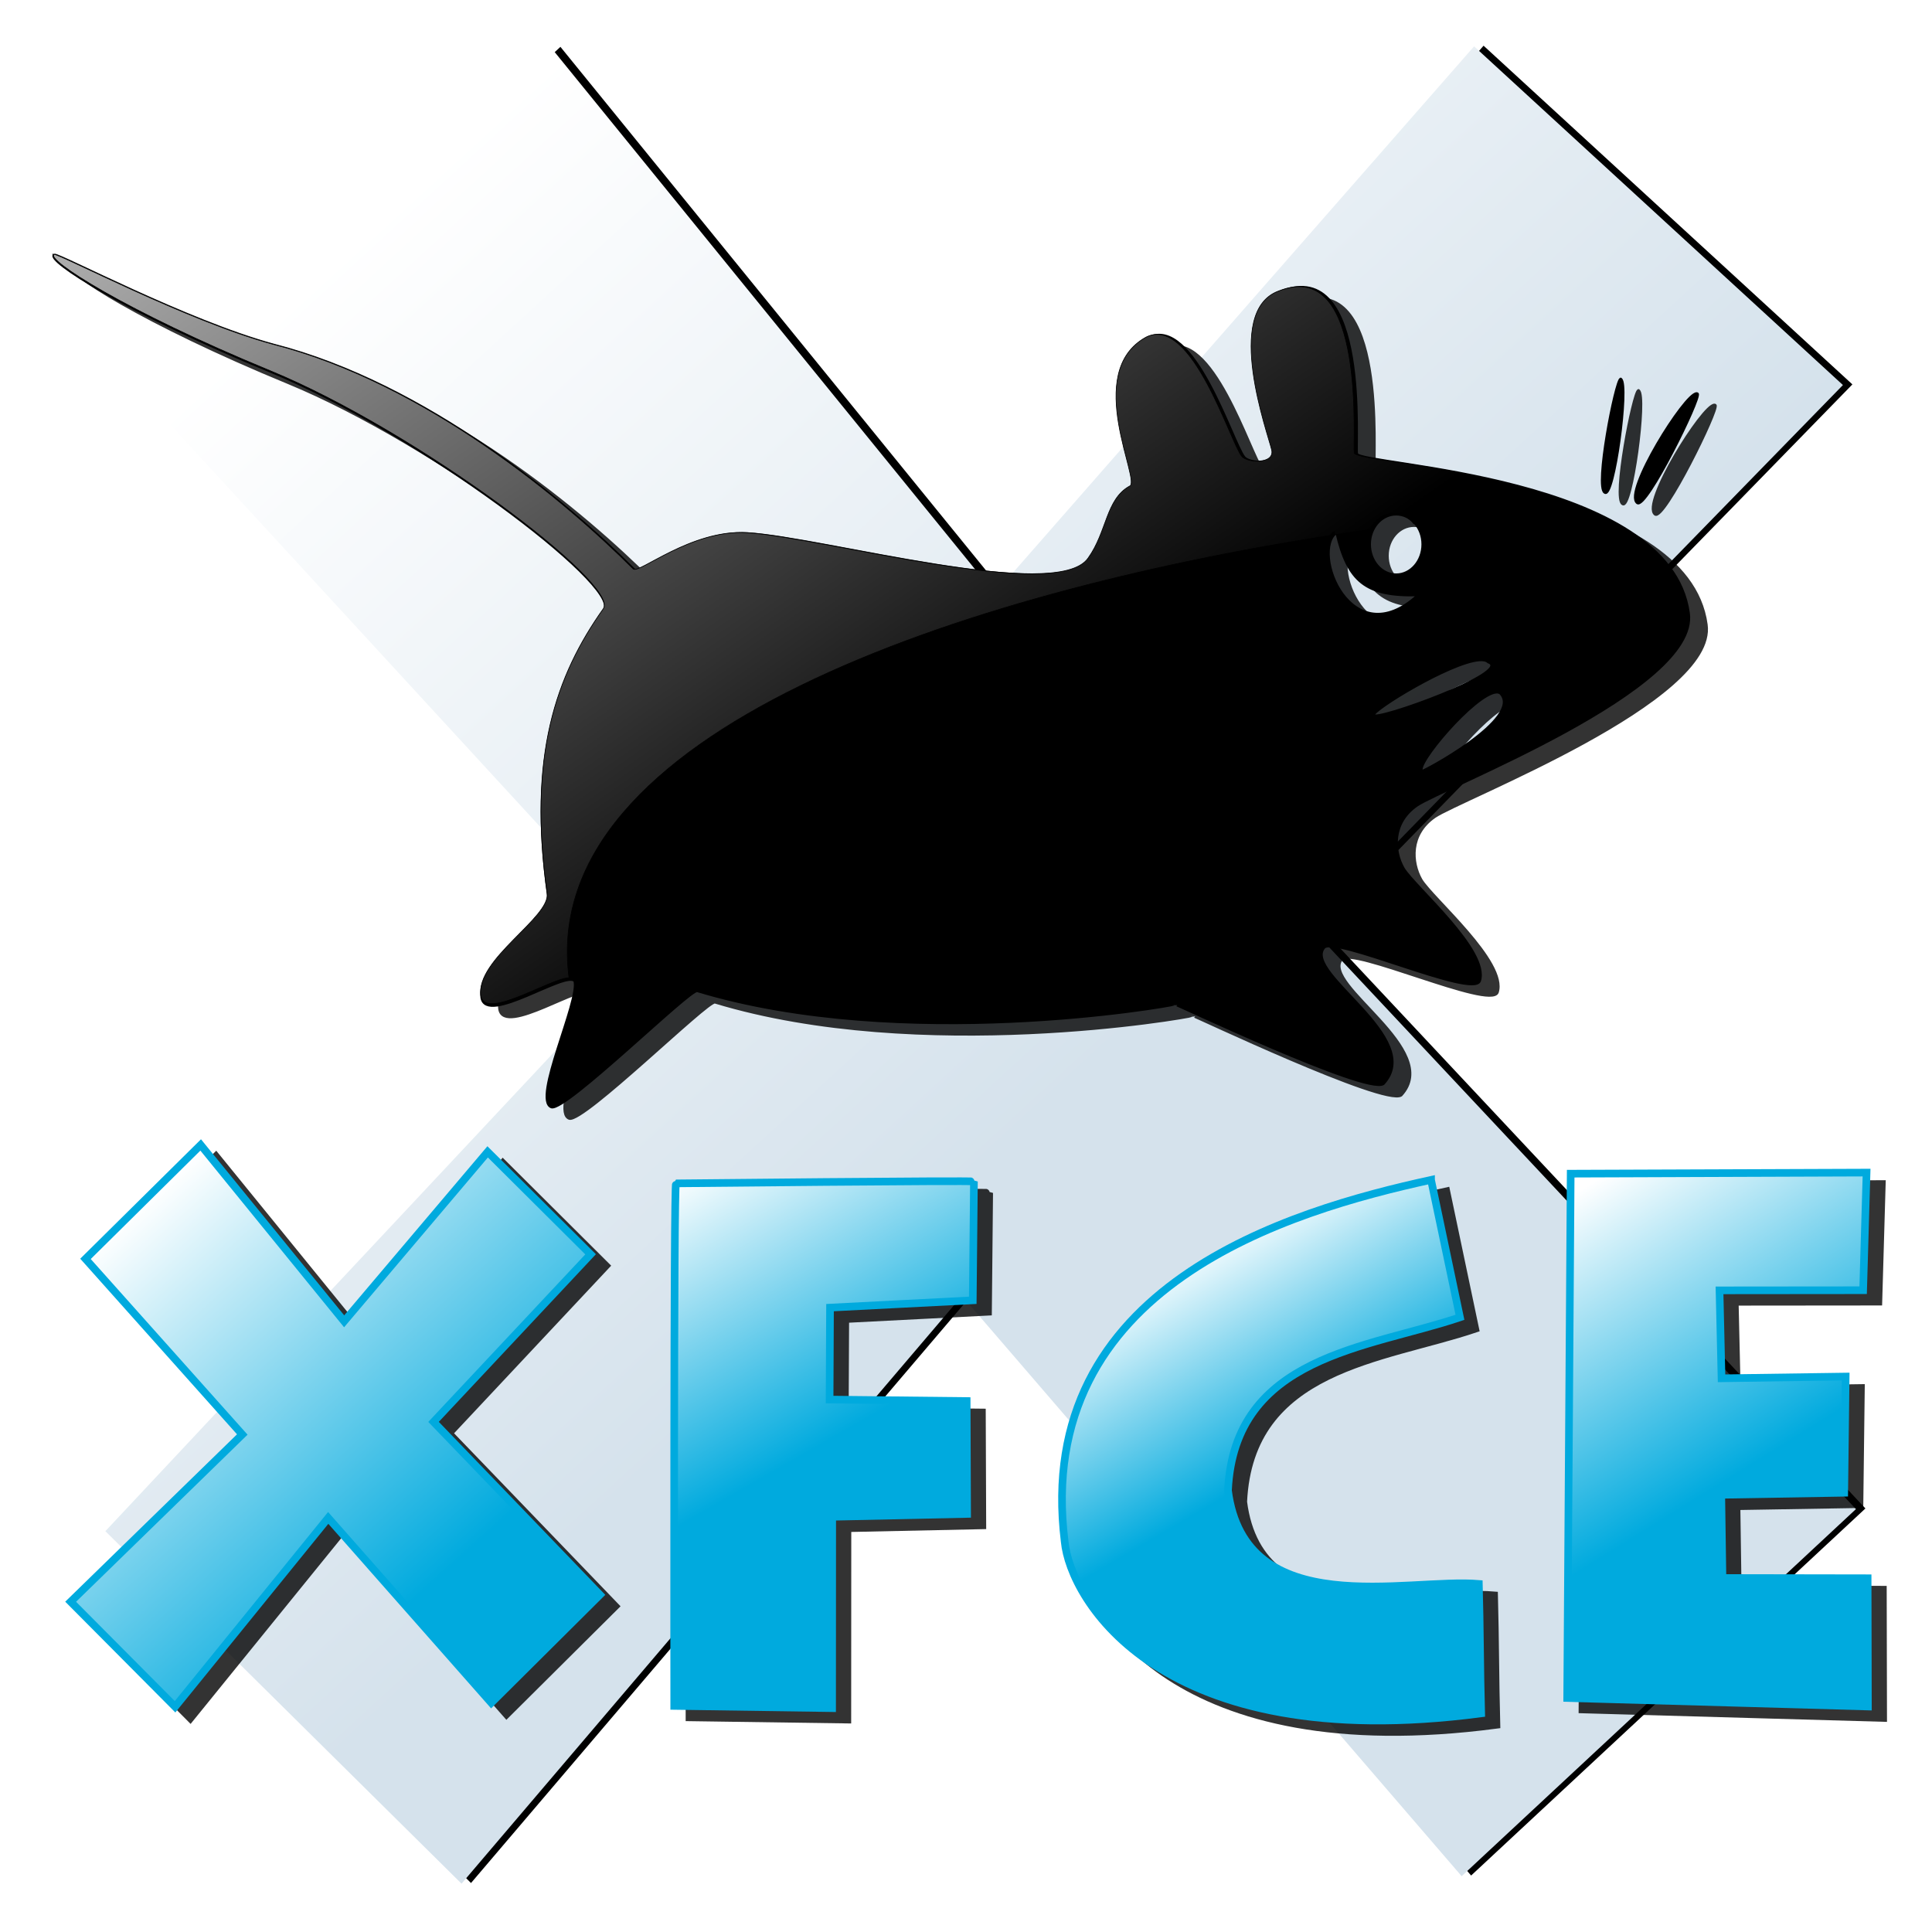 <?xml version="1.0"?>

<!-- Created with Sodipodi ("http://www.sodipodi.com/") -->
<svg xmlns:dc="http://purl.org/dc/elements/1.1/" xmlns:cc="http://creativecommons.org/ns#" xmlns:rdf="http://www.w3.org/1999/02/22-rdf-syntax-ns#" xmlns:svg="http://www.w3.org/2000/svg" xmlns="http://www.w3.org/2000/svg" xmlns:xlink="http://www.w3.org/1999/xlink" version="1.1" width="760" height="760" id="svg586" viewBox="0 0 760 760"> <title id="title3704">XFCE 4 Logo</title>  <defs id="defs588"> <linearGradient id="linearGradient4380"> <stop id="stop4382" style="stop-color:#000000" offset="0"></stop> <stop id="stop4384" style="stop-color:#000000;stop-opacity:0" offset="1"></stop> </linearGradient> <linearGradient id="linearGradient3694"> <stop id="stop3702" style="stop-color:#b7b7b7" offset="0"></stop> <stop id="stop3698" style="stop-color:#000000" offset="1"></stop> </linearGradient> <linearGradient id="linearGradient3743"> <stop id="stop3745" style="stop-color:#ffffff" offset="0"></stop> <stop id="stop3751" style="stop-color:#7fd4ee" offset="0.5"></stop> <stop id="stop3747" style="stop-color:#00aade" offset="1"></stop> </linearGradient> <linearGradient id="linearGradient3652"> <stop id="stop3654" style="stop-color:#ffffff" offset="0"></stop> <stop id="stop3662" style="stop-color:#d5e2ec" offset="0.499"></stop> <stop id="stop3656" style="stop-color:#d5e2ec" offset="1"></stop> </linearGradient> <filter color-interpolation-filters="sRGB" id="filter3729"> <feGaussianBlur stdDeviation="6.415" id="feGaussianBlur3731"></feGaussianBlur> </filter> <linearGradient x1="965.026" y1="17.49" x2="1557.867" y2="663.809" id="linearGradient3737" xlink:href="#linearGradient3652" gradientUnits="userSpaceOnUse" gradientTransform="translate(-1581.636,147.782)"></linearGradient> <linearGradient x1="33.527" y1="441.981" x2="159.241" y2="581.413" id="linearGradient3966" xlink:href="#linearGradient3743" gradientUnits="userSpaceOnUse"></linearGradient> <linearGradient x1="245.517" y1="426.952" x2="305.392" y2="531.49" id="linearGradient3968" xlink:href="#linearGradient3743" gradientUnits="userSpaceOnUse" gradientTransform="translate(-0.382,2.677)"></linearGradient> <linearGradient x1="601.535" y1="434.948" x2="668.818" y2="543.358" id="linearGradient3970" xlink:href="#linearGradient3743" gradientUnits="userSpaceOnUse"></linearGradient> <linearGradient x1="440.521" y1="455.933" x2="486.955" y2="535.305" id="linearGradient3972" xlink:href="#linearGradient3743" gradientUnits="userSpaceOnUse" gradientTransform="translate(-0.51,6.118)"></linearGradient> <linearGradient x1="118.252" y1="254.246" x2="291.871" y2="254.246" id="linearGradient4386" xlink:href="#linearGradient4380" gradientUnits="userSpaceOnUse"></linearGradient> <filter color-interpolation-filters="sRGB" id="filter4631"> <feGaussianBlur id="feGaussianBlur4633" stdDeviation="2.334"></feGaussianBlur> </filter> <linearGradient x1="174.281" y1="164.167" x2="236.402" y2="253.706" id="linearGradient4162" xlink:href="#linearGradient3694" gradientUnits="userSpaceOnUse" gradientTransform="matrix(3.752,0,0,3.752,-424.922,-686.03)"></linearGradient> <filter color-interpolation-filters="sRGB" id="filter4223"> <feGaussianBlur id="feGaussianBlur4225" stdDeviation="4.667"></feGaussianBlur> </filter> <filter color-interpolation-filters="sRGB" id="filter4266"> <feGaussianBlur id="feGaussianBlur4268" stdDeviation="1.309"></feGaussianBlur> </filter> </defs> <g transform="translate(754.352,-70.105)" id="g3733"> <path d="M -688.367,231.762 -533.896,88.531 -359.324,303.307 -170.75,88.081 -25.666,221.316 -234.4,435.408 -20.543,663.491 -175.649,807.891 -372.211,579.618 -569.067,810.836 -709.178,672.178 -494.294,442.775 -688.367,231.762 z" id="path2870-8" style="filter:url(#filter3729)"></path> <path d="M -692.093,232.018 -537.623,88.786 -363.05,303.563 -174.477,88.337 -29.392,221.571 -238.126,435.663 -24.269,663.746 -179.375,808.146 -375.938,579.873 -572.794,811.092 -712.904,672.433 -498.02,443.03 -692.093,232.018 z" id="path2870" style="fill:url(#linearGradient3737)"></path> </g> <g transform="translate(20.6,32.752)" id="g3915"> <g transform="translate(6,4.5)" id="g3803-6" style="opacity:0.8;filter:url(#filter4223)"> <path d="m 58.346,417.636 56.432,69.384 56.451,-66.664 40.5,40.307 -61.781,65.917 65.459,68.016 -42.746,42.503 L 108.511,564.36 48.268,638.65 7.19,597.328 74.708,531.542 13.029,462.456 z" id="path3912" style="stroke:#000000;stroke-width:3"></path> <path d="m 245.322,432.76 c 0,0 117.205,-1.22 117.205,-0.744 0,0.473 -0.462,46.742 -0.462,46.742 l -56.152,2.88 -0.171,36.17 53.921,0.572 0.173,44.41 -53.062,1.123 -0.042,75.283 -62.111,-0.884 c 0,0 -0.249,-205.553 0.699,-205.553 z" id="path3914" style="stroke:#000000;stroke-width:3"></path> <path d="m 542.339,431.379 c 3.792,18.024 7.581,36.047 11.373,54.071 -36.273,12.228 -88.713,15.006 -91.249,68.095 6.672,52.011 70.354,34.371 98.684,36.769 0.473,17.234 0.438,33.701 0.911,50.935 C 435.292,657.94 400.362,596.119 398.225,573.731 385.725,472.9 486.809,443.525 542.339,431.379 z" id="path3916" style="stroke:#000000;stroke-width:3"></path> <path d="m 597.268,428.941 116.39,-0.422 -1.345,46.27 -56.499,0.054 0.799,34.591 48.828,-0.685 -0.567,45.709 -48.375,0.807 0.475,32.727 57.105,0.096 0.113,50.462 -118.3,-3.347 z" id="path3918" style="stroke:#000000;stroke-width:3"></path> </g> <g id="g4621"> <path d="m 58.346,417.636 56.432,69.384 56.451,-66.664 40.5,40.307 -61.781,65.917 65.459,68.016 -42.746,42.503 L 108.511,564.36 48.268,638.65 7.19,597.328 74.708,531.542 13.029,462.456 z" id="path4623" style="fill:url(#linearGradient3966);stroke:#00aade;stroke-width:3"></path> <path d="m 245.322,432.76 c 0,0 117.205,-1.22 117.205,-0.744 0,0.473 -0.462,46.742 -0.462,46.742 l -56.152,2.88 -0.171,36.17 53.921,0.572 0.173,44.41 -53.062,1.123 -0.042,75.283 -62.111,-0.884 c 0,0 -0.249,-205.553 0.699,-205.553 z" id="path4625" style="fill:url(#linearGradient3968);stroke:#00aade;stroke-width:3"></path> <path d="m 542.339,431.379 c 3.792,18.024 7.581,36.047 11.373,54.071 -36.273,12.228 -88.713,15.006 -91.249,68.095 6.672,52.011 70.354,34.371 98.684,36.769 0.473,17.234 0.438,33.701 0.911,50.935 C 435.292,657.94 400.362,596.119 398.225,573.731 385.725,472.9 486.809,443.525 542.339,431.379 z" id="path4627" style="fill:url(#linearGradient3972);stroke:#00aade;stroke-width:3"></path> <path d="m 597.268,428.941 116.39,-0.422 -1.345,46.27 -56.499,0.054 0.799,34.591 48.828,-0.685 -0.567,45.709 -48.375,0.807 0.475,32.727 57.105,0.096 0.113,50.462 -118.3,-3.347 z" id="path4629" style="fill:url(#linearGradient3970);stroke:#00aade;stroke-width:3"></path> </g> </g> <g transform="matrix(3.752,0,0,3.752,-424.922,-686.03)" id="g23" style="fill:url(#linearGradient4386);stroke:#000000;stroke-width:0.268"> <use transform="translate(1.865,1.199)" id="use4246" style="opacity:0.8;filter:url(#filter4266)" x="0" y="0" width="760" height="760" xlink:href="#path14"></use> <path d="m 118.946,209.569 c -0.915,0.501 7.298,5.883 22.688,12.219 15.391,6.336 36.667,22.377 35,24.969 -4.999,7.041 -7.941,15.482 -5.906,29.906 0.367,2.539 -7.543,6.95 -6.969,10.781 0.48,2.915 8.838,-2.896 9.75,-1.75 0.558,2.057 -4.466,12.475 -2.438,13.219 1.484,0.441 14.523,-12.402 15.281,-12.188 21.514,6.504 49.52,1.612 50.062,1.406 -0.051,-0.113 20.12,9.492 21.875,8.344 4.427,-4.794 -8.387,-11.551 -6.25,-14.25 0.937,-1.413 15.621,5.303 16.344,3.469 1.052,-3.175 -6.817,-9.838 -8,-11.812 -1.029,-1.821 -1.233,-4.754 1.406,-6.594 2.64,-1.84 29.632,-12.166 28.5,-20.156 -1.957,-14.518 -34.26,-15.466 -34.781,-16.688 -0.245,-0.574 1.448,-20.76 -7.969,-17.031 -5.798,2.158 -1.094,15.024 -0.719,16.688 0.346,1.531 -2.574,1.359 -3.125,0.688 -1.23,-1.502 -5.272,-14.925 -10.062,-12.531 -6.718,3.704 -0.41,15.281 -1.75,15.656 -2.489,1.391 -2.349,4.795 -4.344,7.562 -3.29,4.715 -27.917,-2.205 -35.875,-2.688 -5.826,-0.344 -11.38,4.42 -11.906,3.812 -7.094,-7.104 -21.765,-19.485 -37.844,-23.594 -9.017,-2.447 -22.431,-9.527 -22.969,-9.438 z m 164.219,13 c -0.537,0.232 -2.704,11.397 -1.656,11.906 0.929,0.695 2.535,-11.257 1.688,-11.875 -0.014,-0.016 -0.014,-0.039 -0.031,-0.031 z m 7.969,1.531 c -1.218,-0.022 -7.715,10.361 -6.219,11.469 0.929,0.695 6.71,-11.044 6.312,-11.438 -0.028,-0.023 -0.054,-0.03 -0.094,-0.031 z m -31.5,12.656 c 1.539,0 2.781,1.404 2.781,3.156 0,1.753 -1.242,3.188 -2.781,3.188 -1.539,0 -2.781,-1.435 -2.781,-3.188 0,-1.753 1.242,-3.156 2.781,-3.156 z m -6.25,1.906 c 1.184,5.111 3.017,6.726 8.562,6.562 -7.059,6.473 -11.334,-4.604 -8.562,-6.562 z m 14.938,13.375 c 0.439,-0.036 0.776,0.033 0.969,0.219 2.781,1.008 -11.933,6.311 -12.031,5.562 -0.148,-0.516 7.987,-5.532 11.062,-5.781 z m 1.812,3.375 c 0.152,-0.012 0.294,0.036 0.406,0.094 2.625,2.608 -8.31,8.39 -8.188,8.188 -0.881,-0.532 5.498,-8.104 7.781,-8.281 z" id="path14" style="fill:#000000;fill-rule:evenodd;stroke:#000000;stroke-width:0.268"></path> <path d="m 21.406,100.375 c -3.434,1.88 27.405,22.068 85.156,45.844 57.755,23.776 137.599,83.992 131.344,93.719 -18.759,26.421 -29.824,58.093 -22.188,112.219 1.377,9.528 -28.279,26.062 -26.125,40.438 1.622,9.848 27.167,-6.836 34.75,-7.125 C 211.593,288.401 380.72,233.489 524.375,211.125 c 0.422,-0.619 0.942,-1.146 1.531,-1.562 0.103,0.447 0.206,0.849 0.312,1.281 4.641,-0.715 9.265,-1.416 13.844,-2.062 1.736,-3.797 5.243,-6.375 9.281,-6.375 3.183,0 6.025,1.589 7.938,4.125 23.875,-2.995 46.506,-5.065 66.844,-6.219 -37.955,-16.115 -88.987,-18.631 -90.25,-21.594 -0.919,-2.154 5.431,-77.899 -29.906,-63.906 -21.757,8.098 -4.095,56.353 -2.688,62.594 1.298,5.745 -9.682,5.115 -11.75,2.594 -4.616,-5.636 -19.776,-56.015 -37.75,-47.031 -25.209,13.899 -1.534,57.343 -6.562,58.75 -9.34,5.22 -8.826,17.988 -16.312,28.375 -12.346,17.693 -104.763,-8.254 -134.625,-10.062 -21.862,-1.291 -42.682,16.563 -44.656,14.281 -26.62,-26.658 -81.664,-73.112 -142,-88.531 C 73.789,126.599 23.425,100.037 21.406,100.375 z" transform="matrix(0.266,0,0,0.266,113.237,182.82)" id="path4083" style="fill:url(#linearGradient4162)"></path> </g>
</svg>